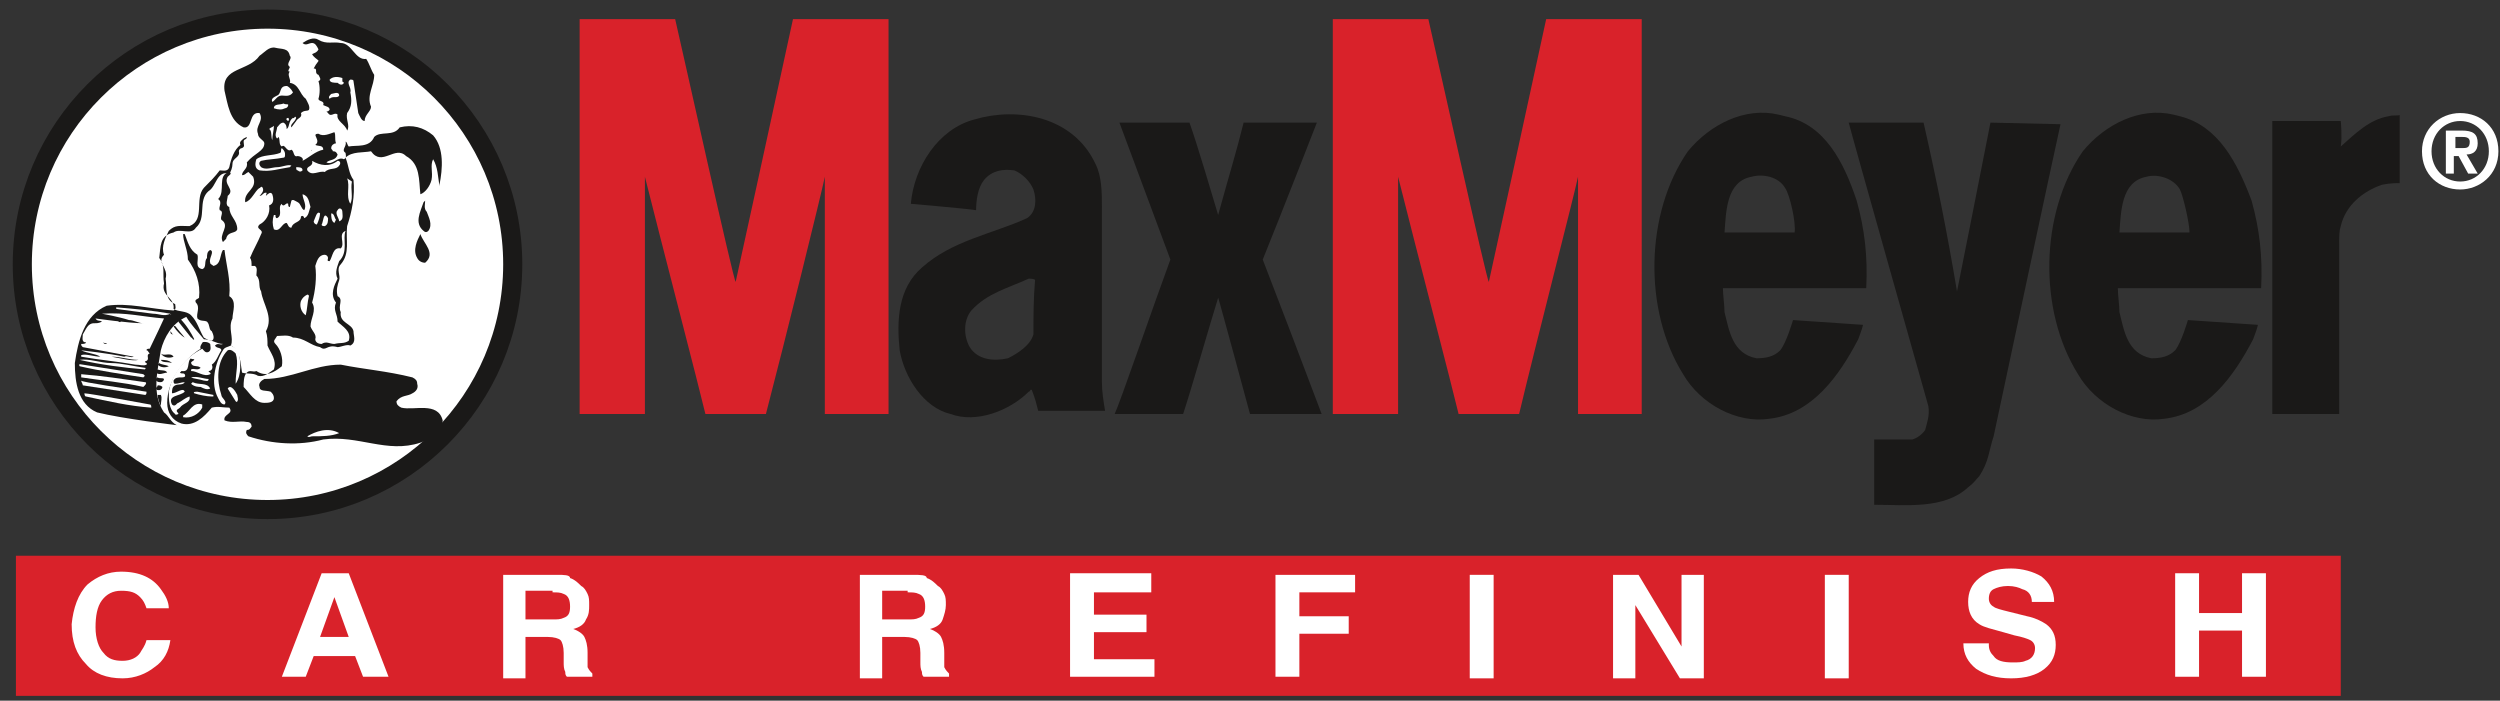 <?xml version="1.0" encoding="utf-8"?>
<!-- Generator: Adobe Illustrator 25.1.0, SVG Export Plug-In . SVG Version: 6.00 Build 0)  -->
<svg version="1.1" id="Ebene_1" xmlns:sketch="http://www.bohemiancoding.com/sketch/ns"
	 xmlns="http://www.w3.org/2000/svg" xmlns:xlink="http://www.w3.org/1999/xlink" x="0px" y="0px" viewBox="0 0 157 44"
	 style="enable-background:new 0 0 157 44;" xml:space="preserve">
<rect x="0" y="0" width="157" height="44" fill="#333333" stroke="none"/>
<style type="text/css">
	.st0{fill-rule:evenodd;clip-rule:evenodd;fill:#FFFFFF;}
	.st1{fill:none;stroke:#1A1918;stroke-width:1.2;}
	.st2{fill-rule:evenodd;clip-rule:evenodd;fill:#1A1918;}
	.st3{fill-rule:evenodd;clip-rule:evenodd;fill:#D9222A;}
</style>
<desc>Created with Sketch.</desc>
<g id="Page-1" sketch:type="MSPage">
	<g id="maxmeyer" transform="translate(1, 1)" sketch:type="MSLayerGroup">
		<path id="Fill-1" sketch:type="MSShapeGroup" class="st0" d="M15.8,31c8.5,0,15.4-6.9,15.4-15.4S24.3,0.2,15.8,0.2
			C7.3,0.2,0.4,7.1,0.4,15.6S7.3,31,15.8,31"/>
		<path id="Stroke-2" sketch:type="MSShapeGroup" class="st1" d="M15.8,31c8.5,0,15.4-6.9,15.4-15.4S24.3,0.2,15.8,0.2
			C7.3,0.2,0.4,7.1,0.4,15.6S7.3,31,15.8,31L15.8,31z"/>
		<path id="Fill-4" sketch:type="MSShapeGroup" class="st2" d="M20.4,1.7c0.7,0,0.9,1.1,1.6,1c0.2,0.3,0.3,0.7,0.5,1
			c0,0.7-0.5,1.3-0.2,2c0,0.3-0.4,0.5-0.4,0.9c-0.2,0-0.3-0.3-0.4-0.5c-0.1-0.7-0.2-1.3-0.3-2c0-0.1-0.1-0.1-0.2-0.1
			c-0.3,0.2,0.1,0.5,0,0.8c0.1,0.5,0.1,0.9-0.2,1.3c-0.1,0.4,0.2,0.8,0,1.1c-0.1-0.4-0.7-0.6-0.6-1c-0.2-0.2-0.4,0.2-0.6-0.1
			l-0.1-0.1c0.1,0,0.1,0,0.2-0.1c0-0.2-0.2-0.2-0.4-0.3c0.1-0.3-0.3-0.2-0.3-0.4c0.1-0.3,0.1-0.8,0-1.1c0.2-0.1,0.1-0.2,0-0.4
			c-0.3-0.1,0-0.4-0.3-0.4C18.9,2.9,19,2.9,19,2.8c-0.1-0.1-0.3-0.2-0.4-0.4c0.2-0.1,0.3-0.1,0.4-0.3c-0.1-0.2-0.2-0.4-0.4-0.4
			c-0.2,0-0.4,0.2-0.6,0c0.3-0.2,0.7-0.4,1-0.2C19.5,1.8,19.9,1.6,20.4,1.7"/>
		<path id="Fill-5" sketch:type="MSShapeGroup" class="st2" d="M17.2,2.5c0.2,0.2-0.3,0.5,0,0.7c0,0.1-0.2,0.3,0,0.3
			c-0.2,0.2,0.1,0.5,0,0.7c0.6,0.1,0.6,0.7,1,1c0.1,0.2,0.3,0.5,0.2,0.7c-0.1,0.1-0.3,0-0.5,0.2c0.1,0.3-0.2,0.3-0.3,0.5l-0.3,0.4
			c-0.1-0.2,0.2-0.3,0.3-0.6c-0.1-0.2-0.1,0.1-0.2,0c-0.3,0.2-0.2,0.6-0.4,0.7c0-0.1,0-0.3-0.2-0.4c-0.2,0-0.3,0.2-0.4,0.3
			c0,0.2-0.2,0.5,0,0.7l0.1-0.1c0.1,0.2,0,0.5,0.2,0.6C16.9,8,17,8.6,17.3,8.4c0.2,0.1,0.1,0.5,0.4,0.4c0.1,0,0.4,0.1,0.3,0.3
			c0.4-0.2,0.8-0.6,1.3-0.7c0-0.3-0.3-0.2-0.5-0.3c0.4-0.3-0.3-0.7,0.2-0.7c0.3,0.2,0.7,0,1-0.1c0.1,0.2,0,0.4,0.1,0.7
			C20,8,19.8,8.1,19.8,8.3c0,0.1,0.1,0.1,0.1,0.2c0.1,0,0.2,0,0.3,0.2c-0.1,0.4-0.5,0.3-0.7,0.5c0.4,0.2,0.7-0.4,1.1-0.2
			c0.2-0.1,0.1-0.3,0.1-0.4c-0.3-0.2,0.1-0.4,0-0.7c0.1,0,0.1,0.2,0.2,0.3c0.5-0.1,1.3,0.1,1.6-0.6c0.4-0.4,1.2,0,1.6-0.6
			c0.8-0.2,1.5,0,2.1,0.5c0.7,0.8,0.6,2.1,0.4,3.1l0,0.1c-0.1-0.6-0.1-1.2-0.4-1.7c-0.2,0.4,0,0.8-0.1,1.3c-0.1,0.4-0.4,0.8-0.7,0.9
			c-0.1-0.9,0-1.9-0.9-2.4c-0.7-0.7-1.5,0.7-2.2-0.3c-0.5,0.1-1.2,0-1.6,0.4c0.2,0.5,0.2,1,0.5,1.4c0.1,1-0.1,2-0.4,2.9
			c-0.1,0.9,0.2,1.7-0.4,2.4c-0.3,0.3,0,0.7-0.1,1c-0.1,0.3-0.2,0.6-0.1,1c0.4,0.2,0,0.6,0.2,1c-0.1,0.7,0.7,0.7,0.8,1.2
			c0,0.3,0.2,0.7-0.2,0.9c-0.2-0.1-0.6,0.1-0.8,0.1c-0.7-0.2-0.7,0.3-1.1,0c-0.6-0.1-1-0.6-1.7-0.6c-0.3-0.2-0.7-0.1-1-0.1
			c-0.1,0.2-0.3,0.3-0.1,0.5c0.3,0.3,0.5,0.9,0.4,1.4c-0.5,0.4-1,0.7-1.6,0.3c-0.2,0.1-0.4-0.1-0.6,0.1c-0.2,0.2-0.2,0.6-0.2,0.9
			c0.4,0.4,0.7,1,1.3,1c0.2,0,0.6,0,0.6-0.3c0-0.2-0.1-0.3-0.2-0.4c-0.3-0.1-0.7,0-0.7-0.3c-0.1-0.2,0.1-0.4,0.3-0.5
			c1.7,0,3.1-0.9,4.8-0.9c1.5,0.3,2.9,0.4,4.5,0.8c0.2,0.1,0.3,0.2,0.3,0.4c0.1,0.3-0.1,0.5-0.3,0.6c-0.3,0.2-0.7,0.1-1,0.5
			c0,0.2,0.1,0.3,0.3,0.4c0.8,0.2,2.3-0.4,2.6,0.8c0,0.8-0.8,1.2-1.4,1.4c-2.1,0.7-3.9-0.5-6.1-0.2c-1.5,0.4-3.2,0.3-4.7-0.2
			c-0.1-0.1-0.2-0.2-0.1-0.4c0.2,0,0.2-0.1,0.3-0.2c0-0.2-0.1-0.3-0.3-0.3c-0.5-0.1-0.9,0.1-1.4-0.1c-0.1-0.4,0.6-0.4,0.3-0.8
			c-0.4,0-0.7-0.1-1.1,0c-0.5,0.6-1.1,1.2-1.9,1c-0.6-0.2-0.9-0.7-0.9-1.3c0-1.4,1-2.7,2.1-3.4c-0.1-0.2,0.2-0.4,0.2-0.6
			c-0.4-0.5-0.8-0.9-1.1-1.4c-0.9,0.4-1.4,1.3-1.6,2.1c-0.2,1.3-0.6,2.7,0.2,3.9c0.3,0.2,0.4,0.6,0.8,0.8c0,0-3.4-0.4-5-0.8
			c-1.2-0.5-1.4-1.9-1.4-3.1c0.2-1.4,0.6-3,2-3.6c1.4-0.2,2.7,0.2,4.2,0.3c0.2-0.1,0.1-0.3,0.1-0.4c-0.7-0.3-0.5-1-0.6-1.6
			c0.2-0.7-0.6-1-0.1-1.5c-0.2-0.5,0.1-1.1,0.3-1.5c0.4-0.4,0.7-0.3,1.3-0.3c1-0.4,0.3-1.7,0.9-2.4c0.4-0.4,0.7-0.7,1-1.1
			c0.2,0,0.5,0.1,0.6-0.2c0.1-0.5,0.3-1.1,0.7-1.4c-0.1-0.2,0.1-0.3,0.2-0.4l0.2-0.1c0,0.2-0.2,0.1-0.2,0.3c0,0.2,0.1,0.3-0.1,0.4
			c-0.1,0-0.2,0.1-0.2,0.2c0.1,0.4-0.4,0.4-0.4,0.8c0,0.2-0.1,0.5-0.2,0.6c-0.8-0.2-0.8,0.8-1.3,1.1c-0.7,0.6-0.1,1.7-0.8,2.3
			c-0.3,0.5-1,0-1.4,0.3C9,13.8,9.1,14.5,9,15.2c0.4,0.5,0.2,1,0.3,1.6c-0.2,0.8,0.7,0.9,0.6,1.6c0.3,0.2,0.8,0.1,1.1,0.4
			c0.4,0.4,0.5,0.9,0.8,1.4c0.2,0.1,0.3,0.2,0.5,0.2c0.2-0.1,0.1-0.4,0-0.6c-0.2-0.1-0.1-0.4-0.3-0.6c-0.2-0.1-0.4,0-0.6-0.2
			c-0.1-0.3,0.2-0.7-0.1-1c-0.1-0.2,0.1-0.2,0.2-0.3c0.1-0.9-0.2-1.7-0.7-2.4c0-0.6-0.3-1.1-0.3-1.6h0.1c0.2,0.5,0.3,1,0.8,1.3
			c0.1,0.3-0.2,0.8,0.3,0.9c0.3-0.1,0.1-0.5,0.3-0.7c0-0.2,0-0.4,0.2-0.5c0.3,0.1-0.1,0.5,0,0.8c0,0.1,0.1,0.1,0.2,0.2
			c0.5-0.1,0.4-0.7,0.6-1v0h0.1c0.1,0.9,0.4,1.9,0.3,2.9c0.5,0.3,0.2,1,0.2,1.4c-0.3,0.6,0.1,1.2-0.1,1.7c0.6,0.3,0.6,1.1,0.7,1.7
			c0.3,0.1,0.7,0,1,0.2c0.4,0.1,0.7-0.2,1-0.4c0.2-0.6-0.2-1-0.4-1.5c0-0.3,0-0.6-0.1-0.9c0.5-0.9-0.2-1.7-0.3-2.5
			c-0.2-0.3,0-0.7-0.3-1c0-0.2,0.1-0.5-0.1-0.6h-0.2c0-0.2,0-0.4-0.1-0.5c0.2-0.5,0.5-1,0.7-1.5c0.2-0.3-0.4-0.3-0.1-0.6
			c0.4-0.2,0.7-0.7,0.6-1.2c0.3-0.1,0.3-0.4,0.2-0.7c-0.1-0.2-0.3,0-0.4,0.1c0-0.1,0.1-0.2,0-0.2c-0.2,0-0.2,0.2-0.4,0.2
			c0.1-0.1,0.3-0.3,0.2-0.5c-0.1-0.2-0.2,0.1-0.2,0c-0.3,0.2-0.5,0.8-0.9,0.9c-0.1-0.7,0.8-0.8,0.5-1.6l-0.3-0.3
			c-0.2,0.1-0.2,0.2-0.4,0.2c0-0.3,0.4-0.4,0.3-0.8C15,8.6,15.6,8.5,15.6,8c0-0.2-0.4-0.3-0.4-0.6c-0.2-0.5,0.4-0.8,0.1-1.3
			c-0.7-0.1-0.4,1-1,0.9c-0.9-0.4-1-1.5-1.2-2.3c-0.2-1.5,1.5-1.2,2.2-2.2c0.3-0.2,0.6-0.6,1-0.5C16.7,2.1,17.1,2,17.2,2.5"/>
		<path id="Fill-6" sketch:type="MSShapeGroup" class="st0" d="M20.5,3.9v0.2c0,0-0.1,0-0.1,0c0.1,0,0.1,0,0.2,0.1
			c-0.1,0.2-0.3,0.1-0.4,0C20,4.2,19.7,4.2,19.7,4C19.9,3.8,20.2,3.8,20.5,3.9"/>
		<path id="Fill-7" sketch:type="MSShapeGroup" class="st0" d="M17.4,4.8C17.2,5.1,16.9,5,16.7,5c-0.3,0-0.4,0.3-0.6,0.4
			c-0.1-0.2,0.1-0.3,0.3-0.4c0.3-0.1,0.1-0.6,0.6-0.6C17.1,4.4,17.3,4.6,17.4,4.8"/>
		<path id="Fill-8" sketch:type="MSShapeGroup" class="st0" d="M20.3,5c-0.1,0.2-0.4,0-0.6,0.2c-0.1-0.1,0-0.2,0.1-0.3
			C19.9,4.9,20.3,4.7,20.3,5"/>
		<path id="Fill-9" sketch:type="MSShapeGroup" class="st0" d="M17.1,5.6c0,0.1-0.1,0.2-0.2,0.2c-0.2,0.1-0.4,0.1-0.7,0
			c0-0.3,0.4-0.2,0.6-0.3C17,5.6,17.1,5.5,17.1,5.6"/>
		<path id="Fill-10" sketch:type="MSShapeGroup" class="st0" d="M17.1,6.6L17.1,6.6c-0.2-0.1-0.1-0.2,0-0.2
			C17.2,6.5,17.1,6.6,17.1,6.6"/>
		<path id="Fill-11" sketch:type="MSShapeGroup" class="st0" d="M16.1,7.8c-0.1-0.2,0-0.6-0.2-0.7c0.1-0.1,0.2-0.1,0.3-0.2
			C16.2,7.2,16.1,7.5,16.1,7.8"/>
		<path id="Fill-12" sketch:type="MSShapeGroup" class="st2" d="M16.6,7.3l0.1-0.2L16.6,7.3L16.6,7.3"/>
		<path id="Fill-13" sketch:type="MSShapeGroup" class="st2" d="M18.6,8.4C18.6,8.5,18.5,8.5,18.6,8.4L18.6,8.4L18.6,8.4
			C18.5,8.4,18.5,8.4,18.6,8.4"/>
		<path id="Fill-14" sketch:type="MSShapeGroup" class="st0" d="M16.9,8.7c0,0.1,0,0.2-0.1,0.2c-0.5,0.1-1,0.1-1.4,0.2
			c-0.2,0.1-0.1,0.3,0,0.4c0.3,0.2,0.7,0,1,0c0.3,0,0.7-0.2,0.9-0.1l-0.1,0.1c-0.7,0.1-1.2,0.3-1.9,0.2c-0.3-0.1-0.3-0.4-0.2-0.7
			c0.4-0.3,1-0.2,1.5-0.4c0.1-0.1,0-0.2,0.1-0.3C16.9,8.5,16.9,8.6,16.9,8.7"/>
		<path id="Fill-15" sketch:type="MSShapeGroup" class="st0" d="M20.2,9.1c0.2,0,0.2,0.2,0.1,0.3c-0.2,0.3-0.6,0.1-0.9,0.4
			c-0.4-0.1-0.8,0.3-1.1-0.1c-0.1-0.3,0.4-0.2,0.3-0.6C19.1,9.4,19.7,9.5,20.2,9.1"/>
		<path id="Fill-16" sketch:type="MSShapeGroup" class="st0" d="M18,9.7c-0.1,0.1-0.2,0.1-0.3,0c-0.1,0-0.1-0.1-0.1-0.2
			C17.8,9.5,18,9.5,18,9.7"/>
		<path id="Fill-17" sketch:type="MSShapeGroup" class="st2" d="M13.3,10.1c-0.3,0.5,0.5,0.8,0,1.2c0,0.2-0.2,0.6,0.1,0.7
			c0,0.6,0.5,0.8,0.5,1.4c-0.1,0.3-0.6,0.1-0.7,0.6L13,14.2c-0.3-0.5,0.5-1-0.1-1.4c-0.1-0.2,0.2-0.5-0.1-0.6
			c-0.1-0.2,0.2-0.5-0.1-0.7c0.5-0.5-0.1-1.5,0.7-1.7C13.6,9.9,13.4,10,13.3,10.1"/>
		<path id="Fill-18" sketch:type="MSShapeGroup" class="st0" d="M21.1,10.4c-0.1,0.5,0.1,1-0.1,1.4c-0.3-0.5,0-1.1-0.2-1.6
			L21.1,10.4"/>
		<path id="Fill-19" sketch:type="MSShapeGroup" class="st0" d="M18.5,12c-0.1,0.2-0.1,0.6-0.4,0.7c0-0.1-0.1-0.2-0.2-0.1
			c0,0.4-0.5,0.3-0.6,0.7c-0.2,0-0.2-0.2-0.3-0.3c-0.3,0-0.4,0.6-0.8,0.4c-0.1-0.3-0.1-0.6,0-0.9l0.1,0c0,0.1,0,0.2,0.1,0.2
			c0.4-0.2,0-0.7,0.3-0.9c0,0.1,0.1,0.1,0.1,0.1c0.1,0,0.2-0.2,0.3-0.1c0,0.1,0,0.2,0.1,0.2l0.1-0.4c0.1-0.1,0.2,0,0.4,0.1
			c0.2,0.1,0.2,0.4,0.4,0.5c0.2-0.3-0.1-0.7-0.1-1C18.4,11.3,18.4,11.7,18.5,12"/>
		<path id="Fill-20" sketch:type="MSShapeGroup" class="st2" d="M25.8,12.3c0.1,0.3,0.4,0.8,0.1,1.2c-0.1,0.1-0.2,0.1-0.3,0
			c-0.6-0.5-0.2-1.2,0-1.8l0.1-0.1C25.7,11.8,25.6,12.1,25.8,12.3"/>
		<path id="Fill-21" sketch:type="MSShapeGroup" class="st0" d="M20.5,12.3c0,0.2,0.1,0.5-0.2,0.6c0-0.2-0.3-0.5-0.1-0.7
			C20.3,12,20.5,12.1,20.5,12.3"/>
		<path id="Fill-22" sketch:type="MSShapeGroup" class="st0" d="M19.1,12.4c0,0.2-0.1,0.5-0.2,0.7c-0.1,0-0.2-0.1-0.2-0.2
			C18.8,12.7,18.9,12.2,19.1,12.4"/>
		<path id="Fill-23" sketch:type="MSShapeGroup" class="st0" d="M20.1,12.8L20,13c-0.2-0.1-0.2-0.4-0.2-0.6
			C20,12.4,20,12.7,20.1,12.8"/>
		<path id="Fill-24" sketch:type="MSShapeGroup" class="st0" d="M19.6,12.7c0,0.2,0,0.4-0.2,0.5c-0.1,0-0.2,0-0.2-0.1
			C19.3,13,19.3,12.2,19.6,12.7"/>
		<path id="Fill-25" sketch:type="MSShapeGroup" class="st0" d="M20.3,15.4c-0.1,0.3-0.3,0.7-0.1,1.1c-0.2,0.4-0.5,1-0.1,1.5
			c-0.2,0.5,0.1,0.7,0.1,1.2c0.3,0.3,0.9,0.6,0.7,1.2c-0.3,0.2-0.5,0.1-0.9,0.2c-0.3,0-0.5-0.2-0.8,0c-0.2,0-0.4-0.1-0.4-0.3
			c0.1-0.3-0.2-0.5-0.3-0.8c0-0.5,0.4-1,0.1-1.5c0.2-0.7,0.3-1.6,0.2-2.3c0.1-0.3,0.2-0.7,0.6-0.7c0.1,0,0.2,0.1,0.2,0.2
			c0,0.1-0.1,0.2,0.1,0.2c0.2-0.3,0.2-0.9,0.7-0.8c0.3-0.3-0.2-0.9,0.3-1.1C20.5,14,20.9,14.8,20.3,15.4"/>
		<path id="Fill-26" sketch:type="MSShapeGroup" class="st2" d="M25.4,13.7c0.2,0.6,1,1.2,0.3,1.8c-0.2,0-0.4-0.1-0.5-0.3
			C24.9,14.7,25.2,14.1,25.4,13.7"/>
		<path id="Fill-27" sketch:type="MSShapeGroup" class="st0" d="M18.4,17.6c-0.1,0.4-0.1,0.8-0.2,1.2c-0.3-0.2-0.4-0.6-0.3-0.9
			c0.1-0.2,0.2-0.3,0.4-0.4C18.3,17.5,18.4,17.5,18.4,17.6"/>
		<path id="Fill-28" sketch:type="MSShapeGroup" class="st0" d="M9.7,18.7C9.8,18.8,9.7,18.8,9.7,18.7c-0.4,0.2-0.7,0-1.1,0
			c-0.8-0.1-1.6-0.2-2.3-0.3c0-0.1,0-0.1,0-0.1C7.5,18.4,8.6,18.5,9.7,18.7"/>
		<path id="Fill-29" sketch:type="MSShapeGroup" class="st0" d="M9.3,19c0,0-0.6,1.3-0.9,1.9c-0.1,0-0.2,0-0.2,0.1
			c0.1,0,0.1,0.1,0.2,0.2c-0.3,0.1,0.1,0.4-0.3,0.5c0,0.1,0.2,0.1,0.1,0.2C8,22,7.8,21.9,7.5,21.9c-1.1-0.2-2.3-0.3-3.4-0.5l0-0.1
			c0.3-0.1,0.8,0.1,1.2,0.1c-0.3-0.2-0.8-0.2-1.2-0.4c0,0,1.8,0.2,2.7,0.4c0.2-0.1,0.4,0.1,0.6,0c-1.1-0.2-2.1-0.4-3.2-0.6
			c-0.1-0.1-0.1-0.1-0.1-0.2c0.1,0,0.3,0,0.3-0.1c-0.3,0-0.2-0.3-0.2-0.5c0.2-0.3,0.3-0.7,0.7-0.7c0.2,0,0.3,0,0.5-0.1
			c-0.1-0.1-0.3,0-0.4-0.2c0,0,2.1,0.3,3,0.3c-0.3,0-0.6-0.2-0.9-0.2c-0.6-0.2-1.7-0.4-1.7-0.4C6.9,18.6,8,18.9,9.3,19"/>
		<path id="Fill-30" sketch:type="MSShapeGroup" class="st2" d="M11.2,20.3c-0.1,0.1-0.1-0.1-0.2-0.1l-0.8-1l0.1-0.2
			C10.7,19.4,11,19.9,11.2,20.3"/>
		<path id="Fill-31" sketch:type="MSShapeGroup" class="st2" d="M5.9,19.1h0.2H5.9"/>
		<path id="Fill-32" sketch:type="MSShapeGroup" class="st2" d="M6.6,19.2c-0.1,0.1-0.2-0.1-0.3-0.1C6.5,19.1,6.6,19.2,6.6,19.2"/>
		<path id="Fill-33" sketch:type="MSShapeGroup" class="st2" d="M10.6,20.2c-0.2-0.1-0.5-0.4-0.7-0.7c0.1-0.1,0.2,0.1,0.2,0.1
			L10.6,20.2"/>
		<path id="Fill-34" sketch:type="MSShapeGroup" class="st2" d="M9.9,20c-0.1,0-0.2,0-0.2-0.2C9.8,19.9,9.8,20,9.9,20"/>
		<path id="Fill-35" sketch:type="MSShapeGroup" class="st0" d="M13,20.6L13,20.6c-0.2,0.1-0.3-0.1-0.5,0.1c0.1,0.2,0.4,0.1,0.4,0.3
			c-0.2,0.3-0.3,0.7-0.6,0.9c0.1,0.2,0,0.4-0.2,0.4c0,0.1,0.2,0.1,0.1,0.2c-0.4,0.2-0.8-0.2-1.2-0.2v-0.1c0.2-0.1,0.4,0.1,0.6-0.1
			c-0.2-0.2-0.5,0-0.6-0.3c0-0.1,0.1-0.1,0.2-0.2c0-0.1-0.2,0-0.2-0.1c-0.3,0.2,0,0.9-0.6,0.8c0,0-0.1,0.1-0.1,0.1
			c0.1,0.1,0.2,0,0.3,0.1c0.1,0.2-0.1,0.2-0.2,0.2c-0.2,0-0.4,0-0.5,0.2c0,0.1,0,0.2,0.1,0.2c0.2,0,0.4-0.1,0.6-0.1
			c-0.1,0.2-0.4,0.1-0.6,0.2c-0.2,0.1-0.2,0.3-0.2,0.5l0,0c0.3,0,0.7-0.4,0.8-0.1c-0.3,0.3-1.1,0.2-0.8,0.8c0.2,0.2,0.3-0.1,0.4-0.1
			c0.2-0.1,0.4-0.3,0.7-0.4c0.1,0.4-0.4,0.4-0.6,0.7c-0.1,0.1-0.2,0.1-0.2,0.2c0,0.1,0.1,0.1,0.1,0.2c0,0-0.2,0.1-0.2,0
			c-0.4-0.3-0.4-0.9-0.4-1.4c0.2-1.2,1.1-2.2,2.1-2.7c0.1,0.1,0.2,0.3,0.4,0.2c0.2-0.1,0.1-0.4,0.1-0.5c-0.2-0.2-0.5-0.1-0.7-0.1
			c0.1-0.1,0.1-0.2,0.2-0.2C12.3,20.3,12.6,20.6,13,20.6"/>
		<path id="Fill-36" sketch:type="MSShapeGroup" class="st2" d="M5.7,20.6c-0.1,0-0.2,0-0.2-0.1C5.6,20.6,5.7,20.5,5.7,20.6"/>
		<path id="Fill-37" sketch:type="MSShapeGroup" class="st0" d="M14,21.1c0.1,0.6,0.2,1.4-0.2,2L13.8,23c0-0.6,0.2-1.2,0-1.8
			c-0.1-0.1-0.3-0.3-0.5-0.2c-0.7,0.7-0.7,1.9-0.4,2.8c0,0.2,0.4,0.4,0.2,0.6c-0.2,0-0.3-0.2-0.4-0.4c-0.5-0.9-0.2-2.2,0.3-3
			c0.1-0.2,0.3-0.2,0.5-0.3C13.7,20.8,13.9,20.9,14,21.1"/>
		<path id="Fill-38" sketch:type="MSShapeGroup" class="st2" d="M9.9,21.4L9.9,21.4c-0.2,0.1-0.6,0.1-0.8-0.2
			C9.3,21.4,9.7,21.1,9.9,21.4"/>
		<path id="Fill-39" sketch:type="MSShapeGroup" class="st2" d="M7.7,21.6c-0.4,0.1-1.1-0.1-1.7-0.2C6.6,21.4,7.1,21.6,7.7,21.6"/>
		<path id="Fill-40" sketch:type="MSShapeGroup" class="st0" d="M8.1,22.1c0.1,0,0,0.1,0,0.1c-1.3-0.1-2.8-0.3-4.1-0.6
			c0.6-0.1,1.3,0.2,2,0.2C6.6,21.8,7.4,22,8.1,22.1"/>
		<path id="Fill-41" sketch:type="MSShapeGroup" class="st2" d="M9.8,21.8c-0.3-0.1-0.6,0-0.7-0.2C9.3,21.6,9.6,21.6,9.8,21.8"/>
		<path id="Fill-42" sketch:type="MSShapeGroup" class="st2" d="M9.6,22c-0.2,0.1-0.5,0.1-0.7-0.1l0.1-0.1C9.1,21.9,9.4,21.9,9.6,22
			"/>
		<path id="Fill-43" sketch:type="MSShapeGroup" class="st0" d="M8,22.5l0.1,0.1L8,22.7C6.7,22.5,5.3,22.3,4,22
			c-0.1-0.2,0.1-0.1,0.2-0.1C5.4,22.1,6.8,22.3,8,22.5"/>
		<path id="Fill-44" sketch:type="MSShapeGroup" class="st2" d="M9.5,22.4c-0.2,0-0.5,0.2-0.7,0c0-0.1,0-0.1,0.1-0.2
			C9.1,22.3,9.4,22.2,9.5,22.4"/>
		<path id="Fill-45" sketch:type="MSShapeGroup" class="st0" d="M8.1,23c0.1,0,0.1,0.1,0,0.2L8,23.3c-1.3-0.3-2.6-0.4-3.9-0.6l0-0.2
			C5.4,22.6,6.7,22.8,8.1,23"/>
		<path id="Fill-46" sketch:type="MSShapeGroup" class="st0" d="M12.1,22.8c0,0.2-0.2,0.1-0.3,0.1c-0.3-0.1-0.6-0.1-0.8-0.2
			C11.4,22.6,11.8,22.8,12.1,22.8"/>
		<path id="Fill-47" sketch:type="MSShapeGroup" class="st2" d="M9.3,22.8c0,0.1-0.1,0.2-0.2,0.2c-0.1,0-0.2,0-0.3-0.1
			c-0.1-0.1,0.1-0.2,0.1-0.2C9,22.8,9.2,22.7,9.3,22.8"/>
		<path id="Fill-48" sketch:type="MSShapeGroup" class="st0" d="M8.2,23.6c0,0.1,0,0.2-0.1,0.2c-1.3-0.2-2.6-0.4-3.9-0.6
			c0-0.1-0.1-0.2-0.1-0.3C4.1,23,6.9,23.4,8.2,23.6"/>
		<path id="Fill-49" sketch:type="MSShapeGroup" class="st0" d="M12.2,23.4c-0.2,0.1-0.4,0-0.6-0.1c-0.1,0-0.4,0-0.6-0.2l0.1-0.1
			C11.5,23.2,12,23,12.2,23.4"/>
		<path id="Fill-50" sketch:type="MSShapeGroup" class="st2" d="M9.2,23.3c0,0.1-0.1,0.2-0.2,0.2c-0.1,0-0.2,0-0.2-0.1
			c0-0.1,0.1-0.1,0.1-0.2C9,23.2,9.1,23.2,9.2,23.3"/>
		<path id="Fill-51" sketch:type="MSShapeGroup" class="st0" d="M13.9,23.8c0,0.1,0.1,0.3,0,0.4c0,0.1-0.1,0-0.1,0l-0.5-0.8
			C13.5,23.1,13.8,23.6,13.9,23.8"/>
		<path id="Fill-52" sketch:type="MSShapeGroup" class="st0" d="M12.3,23.9c-0.3,0-0.8-0.1-1.1-0.2c-0.1-0.1,0.1-0.1,0.2-0.1l1,0.2
			V23.9"/>
		<path id="Fill-53" sketch:type="MSShapeGroup" class="st0" d="M8.4,24.4c0.1,0,0.1,0.1,0.1,0.2c-1.4-0.1-2.7-0.4-4.1-0.7
			c-0.1,0-0.1-0.2-0.1-0.2C4.6,23.7,8.4,24.4,8.4,24.4"/>
		<path id="Fill-54" sketch:type="MSShapeGroup" class="st2" d="M9.1,23.8c0.1,0.2,0,0.4,0,0.7C9,24.3,8.9,24,8.9,23.8H9.1"/>
		<path id="Fill-55" sketch:type="MSShapeGroup" class="st0" d="M11.7,24.6c-0.2,0.4-0.7,0.7-1.2,0.6v-0.1c0.4-0.2,0.6-0.9,1.2-0.7
			V24.6"/>
		<path id="Fill-56" sketch:type="MSShapeGroup" class="st0" d="M20.3,26.2c-0.5,0.2-1.1,0.2-1.7,0.2c-0.1,0-0.2,0.1-0.3,0
			C18.8,26.1,19.6,25.8,20.3,26.2"/>
		<path id="Fill-57" sketch:type="MSShapeGroup" class="st2" d="M149,6.3c-1.2,0.2-2.1,1.1-3,1.9c0.1-0.6,0-1.6,0-1.6l-4.3,0V25h4.2
			V14.4c0-0.6,0-0.9,0.1-1.2c0.3-1.3,1.4-2.2,2.6-2.6c0.5-0.1,0.9-0.1,1.1-0.1V6.2C149.7,6.3,149.3,6.2,149,6.3"/>
		<path id="Fill-58" sketch:type="MSShapeGroup" class="st2" d="M135.9,10.9c0.2,0.4,0.6,2.1,0.6,2.7h-4.4c0.1-1.3,0.1-3.2,1.7-3.5
			C134.5,9.9,135.5,10.2,135.9,10.9L135.9,10.9z M135.9,6.3l-0.4-0.1c-2.1-0.5-4.3,0.6-5.7,2.3c-2.7,3.9-2.8,10-0.3,14
			c1.1,1.9,3.4,3.1,5.4,2.8c2.7-0.3,4.4-2.7,5.6-5c0.1-0.3,0.2-0.5,0.3-0.9c-1.5-0.1-3-0.2-4.4-0.3c0,0-0.4,1.4-0.8,1.9
			c-0.4,0.4-0.9,0.5-1.5,0.5c-1.5-0.3-1.7-1.7-2-2.9c0-0.4-0.1-1.1-0.1-1.5h9c0.1-2-0.1-3.7-0.6-5.5C139.5,9.2,138.3,6.9,135.9,6.3
			L135.9,6.3z"/>
		<path id="Fill-59" sketch:type="MSShapeGroup" class="st2" d="M124,6.7c-0.6,3.1-2.1,10.6-2.1,10.6c-0.6-3.6-1.3-7.1-2.1-10.6
			h-4.7c0,0.1,5,17.8,5,17.8c0.1,0.6-0.1,1.1-0.2,1.5c-0.2,0.3-0.5,0.5-0.8,0.6c-0.8,0-1.7,0-2.4,0v4.1c2,0,4.4,0.3,5.9-1.1
			c0.4-0.3,0.5-0.5,0.7-0.7c0.6-0.9,0.6-1.6,0.9-2.5c0,0,3.9-18.3,4.2-19.6L124,6.7"/>
		<path id="Fill-60" sketch:type="MSShapeGroup" class="st2" d="M111.7,13.6h-4.4c0.1-1.3,0.1-3.2,1.7-3.5c0.7-0.2,1.7,0,2.1,0.7
			C111.4,11.2,111.8,13,111.7,13.6L111.7,13.6z M111.1,6.3l-0.4-0.1c-2.1-0.5-4.3,0.6-5.7,2.3c-2.7,3.9-2.8,10-0.3,14
			c1.1,1.9,3.4,3.1,5.4,2.8c2.7-0.3,4.4-2.7,5.6-5c0.1-0.3,0.2-0.5,0.3-0.9c-1.4-0.1-3-0.2-4.4-0.3c0,0-0.4,1.4-0.8,1.9
			c-0.4,0.4-0.9,0.5-1.5,0.5c-1.5-0.3-1.7-1.7-2-2.9c0-0.4-0.1-1.1-0.1-1.5h9c0.1-2-0.1-3.7-0.6-5.5C114.8,9.2,113.6,6.8,111.1,6.3
			L111.1,6.3z"/>
		<path id="Fill-61" sketch:type="MSShapeGroup" class="st3" d="M96.1,0.2c-1.1,5.1-3.6,16.5-3.6,16.5c-0.1,0.1-3.4-14.8-3.8-16.5
			h-6l0,24.8h4.1c0,0,0-14.9,0-14.9c1,4,3.5,13.6,3.8,14.9c1.3,0,2.6,0,3.8,0c1.1-4.6,3.5-13.9,3.7-14.9V25h4V0.2
			C100.1,0.2,98.1,0.2,96.1,0.2"/>
		<path id="Fill-62" sketch:type="MSShapeGroup" class="st2" d="M81.7,6.7h-4.6c-0.5,2-0.8,2.9-1.6,5.8c-0.3-1-1.3-4.4-1.8-5.8
			l-4.4,0c1,2.7,3.2,8.6,3.2,8.6c-1,2.7-3.2,9.1-3.5,9.7c1.4,0,2.9,0,4.3,0c0.5-1.5,1.7-5.7,2.2-7.3c0-0.1,2,7.3,2,7.3H82
			c-0.9-2.4-3-7.9-3.7-9.7C79.4,12.6,81.7,6.7,81.7,6.7"/>
		<path id="Fill-63" sketch:type="MSShapeGroup" class="st2" d="M63.9,20c-0.2,0.7-1,1.2-1.6,1.5c-0.9,0.2-1.9,0.1-2.4-0.7
			c-0.4-0.7-0.4-1.7,0.1-2.3c1-1.1,2.3-1.4,3.6-2c0.1,0,0.4,0,0.4,0.1C63.9,17.8,63.9,18.8,63.9,20L63.9,20z M68.2,12.1
			c0-1,0-2-0.4-2.8c-1.4-3-4.9-3.6-7.6-2.8c-2.3,0.6-3.8,3-4,5.3c0,0,3.5,0.3,4.1,0.4c0-0.6,0.1-1.4,0.5-1.9
			c0.5-0.6,1.2-0.7,1.9-0.6c0.5,0.2,1,0.7,1.2,1.2c0.2,0.6,0.2,1.4-0.4,1.8c-2.2,1-4.7,1.4-6.6,3.1c-1.5,1.3-1.6,3.3-1.4,5.2
			c0.3,1.7,1.5,3.6,3.2,4c1.6,0.6,3.7-0.2,4.9-1.4c0.1,0,0.1-0.2,0.2-0.1c0.2,0.5,0.3,0.9,0.4,1.3h4.2c-0.1-0.6-0.2-1.2-0.2-1.8
			V12.1L68.2,12.1z"/>
		<g id="Group-67" sketch:type="MSShapeGroup">
			<path id="Fill-64" class="st3" d="M48.8,0.2c-1.1,5.1-3.6,16.5-3.6,16.5c-0.1,0.1-3.4-14.8-3.8-16.5h-6V25l4.1,0
				c0,0,0-14.9,0-14.9c1,4,3.5,13.6,3.8,14.9c1.3,0,2.6,0,3.8,0c1.2-4.6,3.5-13.9,3.7-14.9V25h4V0.2C52.8,0.2,50.8,0.2,48.8,0.2"/>
			<path id="Fill-66" class="st3" d="M0,33.9H146v8.8H0V33.9z"/>
		</g>
		<path id="Fill-68" sketch:type="MSShapeGroup" class="st0" d="M4.5,35.7c0.6-0.5,1.3-0.8,2.1-0.8c1.2,0,2,0.4,2.5,1.1
			c0.3,0.4,0.5,0.8,0.5,1.2H8.2c-0.1-0.3-0.2-0.5-0.4-0.7c-0.3-0.3-0.6-0.4-1.2-0.4c-0.5,0-0.9,0.2-1.2,0.6c-0.3,0.4-0.4,1-0.4,1.7
			c0,0.7,0.2,1.3,0.5,1.6c0.3,0.4,0.7,0.5,1.2,0.5c0.5,0,0.9-0.2,1.1-0.5c0.1-0.2,0.3-0.4,0.4-0.8h1.5c-0.1,0.7-0.4,1.3-1,1.7
			c-0.5,0.4-1.2,0.7-2,0.7c-1,0-1.8-0.3-2.3-0.9c-0.6-0.6-0.9-1.4-0.9-2.5C3.6,37.2,3.9,36.3,4.5,35.7"/>
		<path id="Fill-69" sketch:type="MSShapeGroup" class="st0" d="M16.7,41.5h1.5l0.5-1.3h2.6l0.5,1.3h1.6l-2.5-6.5h-1.7L16.7,41.5
			L16.7,41.5z M20,36.5l0.9,2.5h-1.8L20,36.5L20,36.5z"/>
		<path id="Fill-70" sketch:type="MSShapeGroup" class="st0" d="M34,35.1h-3.4v6.5H32V39h1.4c0.4,0,0.7,0.1,0.8,0.2
			c0.1,0.1,0.2,0.4,0.2,0.8l0,0.6c0,0.2,0,0.4,0.1,0.6c0,0.1,0,0.2,0.1,0.3h1.6v-0.2c-0.1-0.1-0.2-0.2-0.3-0.4c0-0.1,0-0.3,0-0.6V40
			c0-0.5-0.1-0.8-0.2-1c-0.1-0.2-0.4-0.4-0.7-0.5c0.4-0.1,0.7-0.3,0.8-0.6c0.2-0.3,0.2-0.6,0.2-0.9c0-0.3,0-0.5-0.1-0.7
			c-0.1-0.2-0.2-0.4-0.4-0.5c-0.2-0.2-0.4-0.4-0.7-0.5C34.8,35.1,34.4,35.1,34,35.1L34,35.1z M33.7,36.2c0.3,0,0.5,0,0.7,0.1
			c0.3,0.1,0.4,0.4,0.4,0.8c0,0.4-0.1,0.6-0.4,0.7c-0.2,0.1-0.4,0.1-0.7,0.1H32v-1.8H33.7L33.7,36.2z"/>
		<path id="Fill-71" sketch:type="MSShapeGroup" class="st0" d="M56.3,35.1H53v6.5h1.4V39h1.4c0.4,0,0.7,0.1,0.8,0.2
			c0.1,0.1,0.2,0.4,0.2,0.8l0,0.6c0,0.2,0,0.4,0.1,0.6c0,0.1,0,0.2,0.1,0.3h1.6v-0.2c-0.1-0.1-0.2-0.2-0.3-0.4c0-0.1,0-0.3,0-0.6V40
			c0-0.5-0.1-0.8-0.2-1c-0.1-0.2-0.4-0.4-0.7-0.5c0.4-0.1,0.7-0.3,0.8-0.6s0.2-0.6,0.2-0.9c0-0.3,0-0.5-0.1-0.7
			c-0.1-0.2-0.2-0.4-0.4-0.5c-0.2-0.2-0.4-0.4-0.7-0.5C57.2,35.1,56.8,35.1,56.3,35.1L56.3,35.1z M56,36.2c0.3,0,0.5,0,0.7,0.1
			c0.3,0.1,0.4,0.4,0.4,0.8c0,0.4-0.1,0.6-0.4,0.7c-0.2,0.1-0.4,0.1-0.7,0.1h-1.6v-1.8H56L56,36.2z"/>
		<path id="Fill-72" sketch:type="MSShapeGroup" class="st0" d="M71.4,36.2h-3.7v1.4h3.3v1.1h-3.3v1.7h3.8v1.1h-5.3v-6.5h5.1V36.2"
			/>
		<path id="Fill-73" sketch:type="MSShapeGroup" class="st0" d="M79.1,35.1h5v1.1h-3.5v1.5h3.1v1.1h-3.1v2.7h-1.5V35.1"/>
		<path id="Fill-74" sketch:type="MSShapeGroup" class="st0" d="M91.3,35.1h1.5v6.5h-1.5V35.1z"/>
		<path id="Fill-75" sketch:type="MSShapeGroup" class="st0" d="M100.4,35.1h1.5l2.7,4.5v-4.5h1.4v6.5h-1.5l-2.8-4.6v4.6h-1.4V35.1"
			/>
		<path id="Fill-76" sketch:type="MSShapeGroup" class="st0" d="M113.6,35.1h1.5v6.5h-1.5V35.1z"/>
		<path id="Fill-77" sketch:type="MSShapeGroup" class="st0" d="M123.9,39.5c0,0.3,0.1,0.5,0.3,0.7c0.2,0.3,0.6,0.4,1.2,0.4
			c0.3,0,0.6,0,0.8-0.1c0.4-0.1,0.6-0.4,0.6-0.8c0-0.2-0.1-0.4-0.3-0.5c-0.2-0.1-0.5-0.2-1-0.3l-0.7-0.2c-0.7-0.2-1.2-0.3-1.5-0.5
			c-0.5-0.3-0.7-0.8-0.7-1.4c0-0.6,0.2-1.1,0.7-1.5c0.5-0.4,1.1-0.6,2-0.6c0.7,0,1.4,0.2,1.9,0.5c0.5,0.4,0.8,0.9,0.8,1.6h-1.4
			c0-0.4-0.2-0.7-0.6-0.8c-0.2-0.1-0.5-0.2-0.9-0.2c-0.4,0-0.7,0.1-0.9,0.2c-0.2,0.1-0.3,0.3-0.3,0.6c0,0.2,0.1,0.4,0.3,0.5
			c0.1,0.1,0.5,0.2,0.9,0.3l1.2,0.3c0.5,0.1,0.9,0.3,1.2,0.5c0.4,0.3,0.6,0.7,0.6,1.3c0,0.6-0.2,1.1-0.7,1.5
			c-0.5,0.4-1.2,0.6-2.1,0.6c-0.9,0-1.6-0.2-2.2-0.6c-0.5-0.4-0.8-0.9-0.8-1.6H123.9"/>
		<path id="Fill-78" sketch:type="MSShapeGroup" class="st0" d="M135.6,41.5v-6.5h1.5v2.5h2.7v-2.5h1.5v6.5h-1.5v-2.9h-2.7v2.9
			H135.6"/>
		<path id="Fill-79" sketch:type="MSShapeGroup" class="st0" d="M153.1,8.3h0.5c0.3,0,0.5,0,0.5-0.4c0-0.3-0.3-0.3-0.5-0.3h-0.4V8.3
			L153.1,8.3z M152.6,7.2h1c0.7,0,1,0.2,1,0.8c0,0.5-0.3,0.7-0.7,0.7l0.7,1.2h-0.6l-0.6-1.1h-0.3v1.1h-0.5V7.2L152.6,7.2z
			 M153.5,10.4c1,0,1.8-0.8,1.8-1.9c0-1.1-0.8-1.9-1.8-1.9c-1,0-1.8,0.8-1.8,1.9C151.7,9.6,152.5,10.4,153.5,10.4L153.5,10.4z
			 M153.5,6.1c1.3,0,2.4,0.9,2.4,2.4c0,1.5-1.2,2.4-2.4,2.4c-1.3,0-2.4-0.9-2.4-2.4C151.1,7.1,152.2,6.1,153.5,6.1L153.5,6.1z"/>
	</g>
</g>
</svg>
